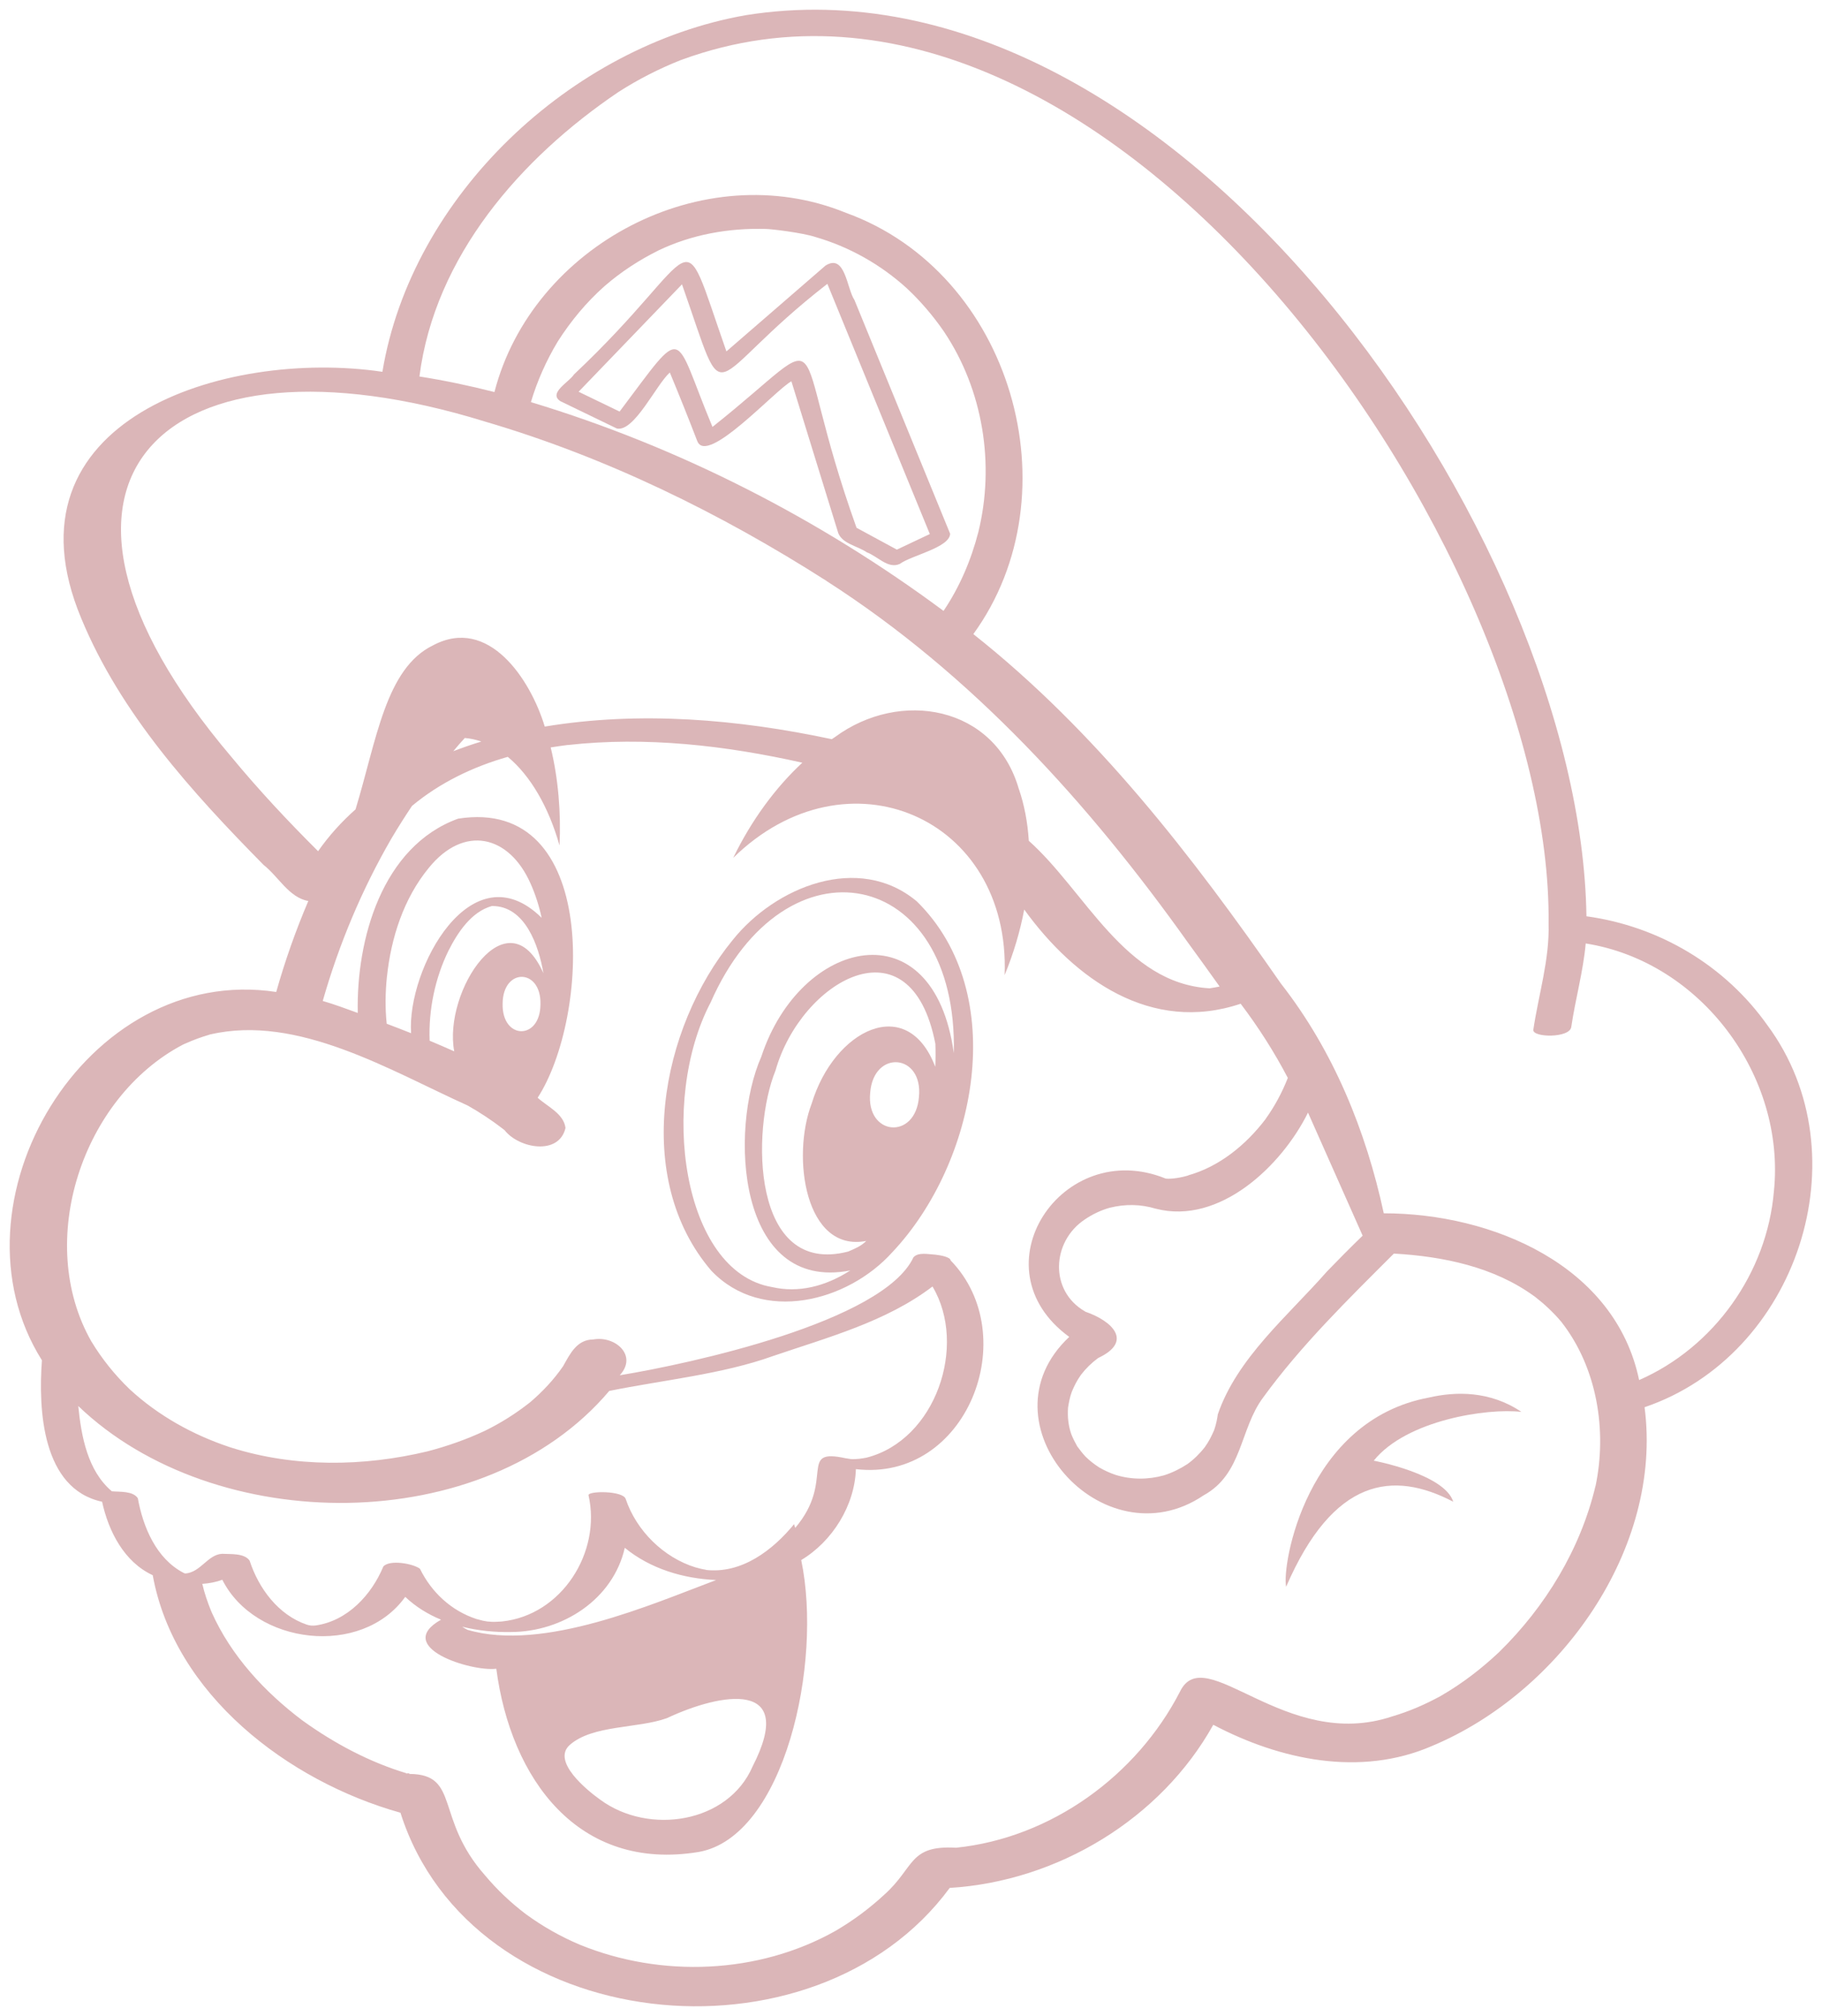 <svg width="94" height="104" viewBox="0 0 94 104" fill="none" xmlns="http://www.w3.org/2000/svg">
<g clip-path="url(#clip0_4054_4190)">
<path d="M91.189 52.898C89.008 49.811 85.611 47.785 81.847 47.269C81.567 27.659 60.6 -2.743 38.483 0.782C29.436 2.369 21.231 10.121 19.729 19.18C11.569 17.977 -0.083 21.689 4.197 31.912C6.231 36.825 9.9 40.864 13.599 44.62C14.371 45.222 14.897 46.296 15.906 46.483C15.253 48.011 14.701 49.578 14.251 51.174C4.421 49.677 -2.934 62.074 2.163 70.175C1.974 72.727 2.169 76.806 5.267 77.472C5.599 78.996 6.402 80.579 7.88 81.262C8.995 87.413 14.854 91.889 20.66 93.515C24.333 105.098 42.019 106.887 48.997 97.394C54.563 97.053 59.889 93.836 62.595 88.978C66.035 90.794 70.175 91.677 73.872 90.075C80.508 87.306 85.796 79.868 84.846 72.596C92.722 69.92 96.141 59.598 91.189 52.898ZM11.946 39.057C-0.256 24.681 8.532 16.657 24.991 21.738C24.991 21.74 24.995 21.738 24.995 21.74C31.25 23.571 37.162 26.47 42.639 29.967V29.971C50.139 34.777 56.173 41.438 61.289 48.628C61.289 48.628 61.291 48.628 61.291 48.63C61.839 49.381 62.383 50.136 62.923 50.894C62.74 50.931 62.597 50.956 62.404 50.985C62.403 50.983 62.401 50.985 62.401 50.985C58.024 50.732 56.002 45.983 53.078 43.376C53.018 42.419 52.845 41.521 52.568 40.712H52.566C51.327 36.396 46.434 35.544 43.071 38.028C43.071 38.029 43.069 38.029 43.069 38.029C43.016 38.062 42.965 38.098 42.912 38.133C38.069 37.101 33.015 36.671 28.105 37.483C27.368 35.042 25.201 31.768 22.346 33.29C19.894 34.475 19.431 38.179 18.343 41.753C17.622 42.395 16.971 43.112 16.411 43.912C14.85 42.36 13.346 40.751 11.946 39.057ZM33.953 12.928C35.677 12.099 37.597 11.756 39.506 11.811C39.785 11.813 41.398 12.005 42.076 12.229C43.827 12.737 45.443 13.652 46.786 14.874C46.788 14.877 46.788 14.878 46.79 14.878C46.79 14.878 46.79 14.88 46.792 14.88C47.497 15.54 48.131 16.284 48.679 17.074C48.683 17.084 48.694 17.091 48.696 17.099C48.7 17.105 48.704 17.111 48.708 17.117C50.719 20.124 51.333 23.953 50.475 27.445C50.104 28.885 49.513 30.279 48.679 31.515C42.278 26.765 35.043 23.057 27.39 20.745C27.716 19.651 28.187 18.598 28.774 17.621C29.444 16.568 30.251 15.593 31.187 14.764C31.195 14.76 31.197 14.752 31.203 14.75C32.037 14.026 32.972 13.417 33.961 12.926C33.959 12.926 33.957 12.926 33.953 12.926V12.928ZM24.832 38.255C24.343 38.403 23.862 38.571 23.387 38.752C23.579 38.522 23.773 38.294 23.98 38.072C24.27 38.096 24.555 38.158 24.832 38.255ZM7.111 77.291C6.859 76.908 6.18 76.97 5.77 76.933C4.517 75.874 4.193 74.091 4.038 72.534C11.076 79.292 25.006 79.358 31.433 71.755C34.203 71.195 37.283 70.891 39.877 69.957C42.696 68.995 45.714 68.192 48.109 66.368C49.925 69.41 48.278 74.288 44.707 75.197C44.585 75.22 44.456 75.242 44.332 75.257C44.206 75.267 44.035 75.282 43.919 75.273C43.857 75.271 43.719 75.238 43.654 75.232C43.656 75.234 43.658 75.234 43.66 75.236C41.112 74.669 43.13 76.353 41.026 78.821C41.006 78.749 40.986 78.685 40.967 78.63C39.875 79.962 38.265 81.213 36.384 80.986C36.398 80.984 36.416 80.984 36.437 80.982C36.251 80.96 36.068 80.908 35.887 80.859C35.887 80.859 35.886 80.859 35.883 80.859C34.232 80.351 32.828 78.961 32.279 77.324C32.13 76.892 30.317 76.908 30.363 77.139C31.032 80.073 28.986 83.323 25.902 83.648C25.864 83.658 25.344 83.67 25.594 83.67C25.446 83.674 25.295 83.662 25.15 83.65C25.148 83.648 25.144 83.648 25.142 83.648C25.14 83.65 25.136 83.648 25.134 83.648C25.058 83.633 24.983 83.621 24.906 83.607C24.791 83.58 24.704 83.557 24.581 83.522C23.275 83.094 22.26 82.14 21.665 80.927C21.298 80.657 20.104 80.45 19.778 80.81C19.171 82.274 17.929 83.621 16.281 83.855C16.132 83.874 15.967 83.862 15.826 83.812C14.353 83.31 13.344 81.939 12.879 80.513C12.606 80.112 11.889 80.184 11.457 80.158C10.715 80.197 10.348 81.124 9.551 81.174C9.527 81.166 9.506 81.157 9.482 81.147C8.059 80.413 7.38 78.776 7.111 77.291ZM26.355 84.193C29.027 84.186 31.629 82.511 32.234 79.849C33.555 80.931 35.251 81.439 36.948 81.511C33.671 82.737 28.038 85.233 24.121 84.08C24.015 84.028 23.933 83.981 23.844 83.919C24.661 84.123 25.517 84.209 26.355 84.193ZM29.401 90.013C30.586 88.976 32.897 89.18 34.405 88.637C37.226 87.313 41.13 86.63 38.828 91.128C37.564 94.056 33.48 94.687 30.973 92.847C30.292 92.364 28.436 90.858 29.401 90.013ZM82.311 76.672C81.537 79.917 79.735 82.881 77.351 85.219H77.349C77.349 85.219 77.347 85.221 77.347 85.223C76.433 86.085 75.439 86.85 74.347 87.481C74.347 87.481 74.34 87.485 74.338 87.487C73.531 87.928 72.708 88.287 71.829 88.546C66.296 90.398 62.179 84.608 60.881 87.261C58.647 91.607 54.227 94.815 49.323 95.321C46.876 95.181 47.198 96.335 45.63 97.735C45.63 97.739 45.62 97.739 45.622 97.743C44.852 98.457 44 99.089 43.089 99.619C39.117 101.848 34.112 102.04 29.913 100.323H29.911C28.935 99.909 28.018 99.393 27.162 98.77C27.152 98.766 27.143 98.755 27.135 98.751C26.355 98.161 25.645 97.489 25.02 96.742C22.427 93.807 23.742 91.543 21.143 91.514C21.151 91.514 21.154 91.522 21.16 91.528C21.152 91.518 21.123 91.512 21.094 91.508C21.111 91.51 21.127 91.512 21.143 91.514C21.094 91.471 21.007 91.471 20.972 91.479C21.009 91.49 21.029 91.498 21.072 91.504C21.033 91.5 20.915 91.496 20.972 91.479C19.058 90.903 17.267 89.949 15.647 88.787C15.645 88.787 15.641 88.783 15.639 88.781C15.637 88.781 15.637 88.779 15.635 88.777C15.635 88.777 15.632 88.775 15.63 88.775L15.626 88.771C15.626 88.771 15.622 88.767 15.616 88.763C15.612 88.763 15.612 88.76 15.608 88.76C15.606 88.756 15.602 88.754 15.6 88.754C13.645 87.28 11.927 85.423 10.923 83.181C10.923 83.175 10.919 83.169 10.918 83.164C10.908 83.148 10.898 83.121 10.892 83.107C10.892 83.107 10.89 83.105 10.89 83.103H10.888V83.099C10.706 82.648 10.546 82.184 10.437 81.708C10.79 81.684 11.143 81.62 11.469 81.496C13.162 84.857 18.657 85.517 20.907 82.379C21.439 82.885 22.069 83.273 22.753 83.557C20.261 84.966 24.29 86.247 25.605 86.087C26.351 91.759 29.823 96.575 36.06 95.537C40.468 94.741 42.453 85.817 41.336 80.481C42.94 79.518 44.094 77.678 44.157 75.79C49.882 76.466 52.817 68.906 49.044 65.021C49.03 64.85 48.541 64.758 48.268 64.727C47.923 64.711 47.375 64.579 47.126 64.863C45.569 68.194 35.587 70.356 31.973 70.948C32.915 69.93 31.741 68.896 30.61 69.1C29.76 69.106 29.412 69.838 29.053 70.477C28.574 71.174 27.989 71.796 27.345 72.345C27.343 72.345 27.343 72.347 27.341 72.347C26.618 72.919 25.831 73.416 25.003 73.819C24.058 74.261 23.065 74.609 22.058 74.872C18.745 75.666 15.198 75.709 11.933 74.681C11.925 74.677 11.913 74.673 11.903 74.671C11.887 74.665 11.866 74.66 11.85 74.654C9.95 74.023 8.165 73.03 6.694 71.672C5.925 70.934 5.259 70.103 4.709 69.194C1.79 64.055 4.234 56.628 9.429 53.895C9.467 53.876 9.504 53.856 9.545 53.84C9.535 53.846 9.525 53.85 9.516 53.856C9.561 53.839 9.584 53.827 9.592 53.821H9.594C9.993 53.642 10.403 53.494 10.819 53.373C10.802 53.377 10.792 53.379 10.786 53.379C10.813 53.369 10.894 53.348 10.937 53.338C10.908 53.348 10.876 53.356 10.847 53.365C15.357 52.314 20.128 55.228 24.135 57.035C24.753 57.387 25.356 57.78 25.919 58.216C25.957 58.245 25.996 58.274 26.033 58.304C26.764 59.244 28.839 59.631 29.175 58.189C29.082 57.449 28.248 57.093 27.739 56.63C30.416 52.499 30.971 41.08 23.632 42.234C19.703 43.664 18.376 48.476 18.457 52.256C17.858 52.036 17.261 51.816 16.651 51.637C17.487 48.71 18.673 45.881 20.202 43.244C20.538 42.678 20.891 42.121 21.255 41.576C22.686 40.383 24.406 39.552 26.198 39.045C27.363 40.011 28.305 41.627 28.866 43.616C28.949 41.942 28.8 40.145 28.411 38.559C28.707 38.51 29.006 38.469 29.304 38.43C29.294 38.432 29.287 38.434 29.279 38.436C33.329 37.983 37.433 38.458 41.393 39.347C40.022 40.62 38.781 42.29 37.827 44.256C43.684 38.516 52.146 42.146 51.83 50.306C52.297 49.169 52.633 48.03 52.841 46.921C55.444 50.52 59.387 53.334 64.008 51.781C64.923 52.988 65.74 54.269 66.441 55.608C66.147 56.355 65.764 57.072 65.294 57.725C65.294 57.725 65.294 57.727 65.294 57.729C65.294 57.729 65.289 57.737 65.287 57.739C65.283 57.745 65.281 57.749 65.275 57.755C64.27 59.069 62.895 60.196 61.276 60.641C61.281 60.641 61.303 60.639 61.327 60.636C60.973 60.741 60.437 60.84 60.141 60.801C54.792 58.623 50.279 65.412 55.164 68.968C50.448 73.385 56.905 80.659 62.098 77.141C64.117 76.032 63.948 73.725 65.171 72.09C67.14 69.385 69.551 67.031 71.913 64.67C74.45 64.814 77.082 65.354 79.164 66.878V66.874C79.668 67.265 80.137 67.697 80.548 68.188C80.548 68.19 80.55 68.192 80.552 68.192C80.561 68.201 80.563 68.205 80.565 68.211C80.569 68.217 80.577 68.221 80.577 68.225C82.401 70.576 82.918 73.803 82.315 76.672H82.311ZM19.965 50.372C20.177 48.373 20.828 46.35 22.116 44.78C22.116 44.78 22.12 44.778 22.12 44.774C22.122 44.772 22.124 44.772 22.124 44.77C23.931 42.541 26.261 43.061 27.376 45.589C27.628 46.154 27.818 46.757 27.944 47.347C24.319 43.781 20.98 50.014 21.209 53.301C20.791 53.134 20.371 52.972 19.951 52.813C19.866 52.011 19.878 51.199 19.963 50.372H19.965ZM25.931 51.779C25.943 49.909 27.93 49.946 27.883 51.81C27.873 53.685 25.888 53.644 25.931 51.779ZM23.137 49.046C23.609 48.112 24.314 47.036 25.376 46.74C27.101 46.722 27.796 48.805 28.036 50.206C26.189 46.07 22.849 51.137 23.434 54.237C23.012 54.047 22.592 53.868 22.166 53.689C22.103 52.091 22.45 50.45 23.137 49.046ZM68.45 65.605C66.447 67.886 63.816 70.062 62.825 72.976C62.828 72.966 62.831 72.949 62.834 72.923C62.801 73.196 62.742 73.472 62.654 73.733C62.65 73.749 62.642 73.768 62.636 73.784C62.507 74.087 62.353 74.389 62.157 74.656C62.157 74.656 62.158 74.655 62.161 74.654C61.902 74.983 61.603 75.282 61.262 75.528C60.885 75.773 60.48 75.975 60.05 76.11C59.239 76.337 58.374 76.339 57.565 76.09C57.257 75.987 56.984 75.861 56.703 75.699C56.703 75.699 56.702 75.698 56.701 75.697C56.701 75.697 56.691 75.691 56.685 75.687C56.685 75.687 56.685 75.685 56.683 75.685C56.43 75.52 56.212 75.349 55.998 75.138C56 75.138 56.002 75.138 56.004 75.142C56 75.136 55.996 75.133 55.994 75.133C55.847 74.975 55.727 74.817 55.601 74.646C55.601 74.65 55.603 74.652 55.603 74.652C55.594 74.648 55.578 74.613 55.566 74.595C55.456 74.401 55.352 74.194 55.272 73.992C55.114 73.548 55.069 73.077 55.103 72.61C55.148 72.338 55.197 72.061 55.297 71.798C55.419 71.501 55.568 71.205 55.758 70.942C55.758 70.942 55.758 70.941 55.758 70.938C55.758 70.938 55.764 70.93 55.766 70.928C56.018 70.599 56.316 70.307 56.65 70.062C56.656 70.056 56.658 70.056 56.658 70.056C58.492 69.194 57.362 68.137 55.996 67.668C55.992 67.664 55.984 67.66 55.98 67.656C55.98 67.656 55.976 67.654 55.974 67.652C54.129 66.588 54.258 64.055 55.957 62.917C56.347 62.648 56.793 62.434 57.253 62.306C58.059 62.105 58.855 62.121 59.624 62.354C59.63 62.354 59.632 62.354 59.632 62.354C59.632 62.354 59.634 62.354 59.634 62.356C62.927 63.203 66.131 60.133 67.482 57.398C68.424 59.514 69.362 61.63 70.301 63.746C69.673 64.353 69.058 64.976 68.45 65.603V65.605ZM91.519 61.453C91.162 65.681 88.419 69.509 84.565 71.195C83.332 65.274 76.99 62.594 71.391 62.592C70.476 58.343 68.799 54.22 66.101 50.761H66.099C61.529 44.182 56.554 37.726 50.216 32.712C55.484 25.455 52.191 14.067 43.645 10.98C36.286 7.974 27.459 12.667 25.509 20.225C24.231 19.9 22.939 19.626 21.639 19.423C22.431 13.232 26.852 8.163 31.9 4.751C32.919 4.097 33.997 3.546 35.124 3.099C35.126 3.099 35.128 3.099 35.13 3.099C35.147 3.091 35.167 3.083 35.187 3.077C57.101 -4.927 80.11 28.511 79.894 47.635C79.949 49.502 79.379 51.292 79.107 53.122C79.046 53.531 80.98 53.566 81.064 52.982C81.276 51.54 81.679 50.121 81.81 48.671C87.775 49.619 92.128 55.52 91.519 61.455V61.453Z" fill="#DBB6B8"/>
<path d="M29.612 19.318C29.376 19.702 28.259 20.278 28.915 20.698C29.884 21.168 30.854 21.637 31.824 22.106C32.72 22.3 33.858 19.838 34.557 19.217C35.046 20.393 35.519 21.574 35.975 22.76C35.975 22.756 35.973 22.752 35.973 22.75C36.46 24.056 40.025 20.091 40.83 19.671C41.623 22.242 42.417 24.811 43.21 27.381C43.357 28.044 44.231 28.151 44.729 28.498C45.271 28.692 45.817 29.366 46.418 29.093C46.42 29.093 46.422 29.091 46.424 29.091C47.015 28.65 48.996 28.253 49.019 27.534C47.374 23.517 45.729 19.495 44.083 15.478C43.685 14.892 43.614 13.057 42.589 13.701C40.885 15.178 39.179 16.652 37.477 18.129C34.932 10.871 36.444 12.878 29.612 19.318ZM35.185 14.668C37.646 21.666 36.169 19.7 42.685 14.643C44.449 18.945 46.206 23.248 47.971 27.55C47.404 27.817 46.838 28.085 46.271 28.354C45.578 27.978 44.883 27.602 44.19 27.227C40.481 16.866 43.331 16.805 36.758 22.024C34.675 17.035 35.433 16.63 31.966 21.232C31.261 20.891 30.556 20.55 29.851 20.21C31.632 18.363 33.405 16.517 35.185 14.668Z" fill="#DBB6B8"/>
<path d="M47.302 46.502C44.294 43.984 39.986 45.757 37.797 48.498C34.069 53.058 32.614 60.805 36.702 65.558C39.321 68.301 43.736 67.164 46.041 64.595C50.357 60.017 52.157 51.277 47.302 46.502ZM39.841 66.399C35.174 65.626 33.996 56.789 36.663 51.713C40.523 42.942 49.44 44.729 49.208 54.329C48.166 46.746 41.286 48.398 39.278 54.51C37.611 58.276 38.013 66.677 43.866 65.541C42.578 66.372 41.184 66.707 39.841 66.399ZM43.76 64.565C38.767 65.862 38.754 58.304 40.01 55.226C41.308 50.627 46.984 47.273 48.258 53.852C48.258 53.852 48.258 53.853 48.258 53.856C48.272 54.249 48.27 54.642 48.252 55.036C46.805 51.226 43.034 53.122 41.877 56.929C40.819 59.688 41.547 64.626 44.691 64.018C44.439 64.281 44.088 64.425 43.76 64.565ZM47.41 56.591C47.231 58.831 44.669 58.602 44.895 56.367C45.072 54.129 47.636 54.354 47.41 56.591Z" fill="#DBB6B8"/>
<path d="M73.716 72.098C67.396 73.276 66.12 80.75 66.354 81.858C68.788 76.234 71.867 75.845 74.975 77.472C74.531 76.04 70.873 75.353 70.873 75.353C72.558 73.258 76.74 72.629 78.493 72.838C76.875 71.744 75.104 71.777 73.716 72.098Z" fill="#DBB6B8"/>
<path d="M10.373 78.714C10.373 78.714 10.37 78.719 10.372 78.721C10.373 78.719 10.373 78.717 10.373 78.716C10.373 78.716 10.372 78.716 10.373 78.714Z" fill="#DBB6B8"/>
<path d="M10.381 78.686C10.381 78.686 10.379 78.69 10.379 78.693C10.382 78.692 10.379 78.69 10.381 78.686Z" fill="#DBB6B8"/>
<path d="M21.512 56.912C21.512 56.912 21.527 56.929 21.535 56.937C21.533 56.935 21.533 56.933 21.533 56.933C21.527 56.927 21.52 56.917 21.512 56.912Z" fill="#DBB6B8"/>
<path d="M22.779 57.776H22.773C22.773 57.776 22.799 57.784 22.803 57.786C22.799 57.782 22.785 57.78 22.779 57.776Z" fill="#DBB6B8"/>
<path d="M23.281 57.873C23.297 57.877 23.338 57.877 23.34 57.877C23.33 57.873 23.295 57.873 23.281 57.873Z" fill="#DBB6B8"/>
<path d="M23.773 57.848C23.773 57.848 23.779 57.848 23.787 57.846H23.773V57.848Z" fill="#DBB6B8"/>
</g>
<defs>
<clipPath id="clip0_4054_4190">
<rect width="93" height="103" fill="white" transform="translate(0.5 0.5)"/>
</clipPath>
</defs>
</svg>
